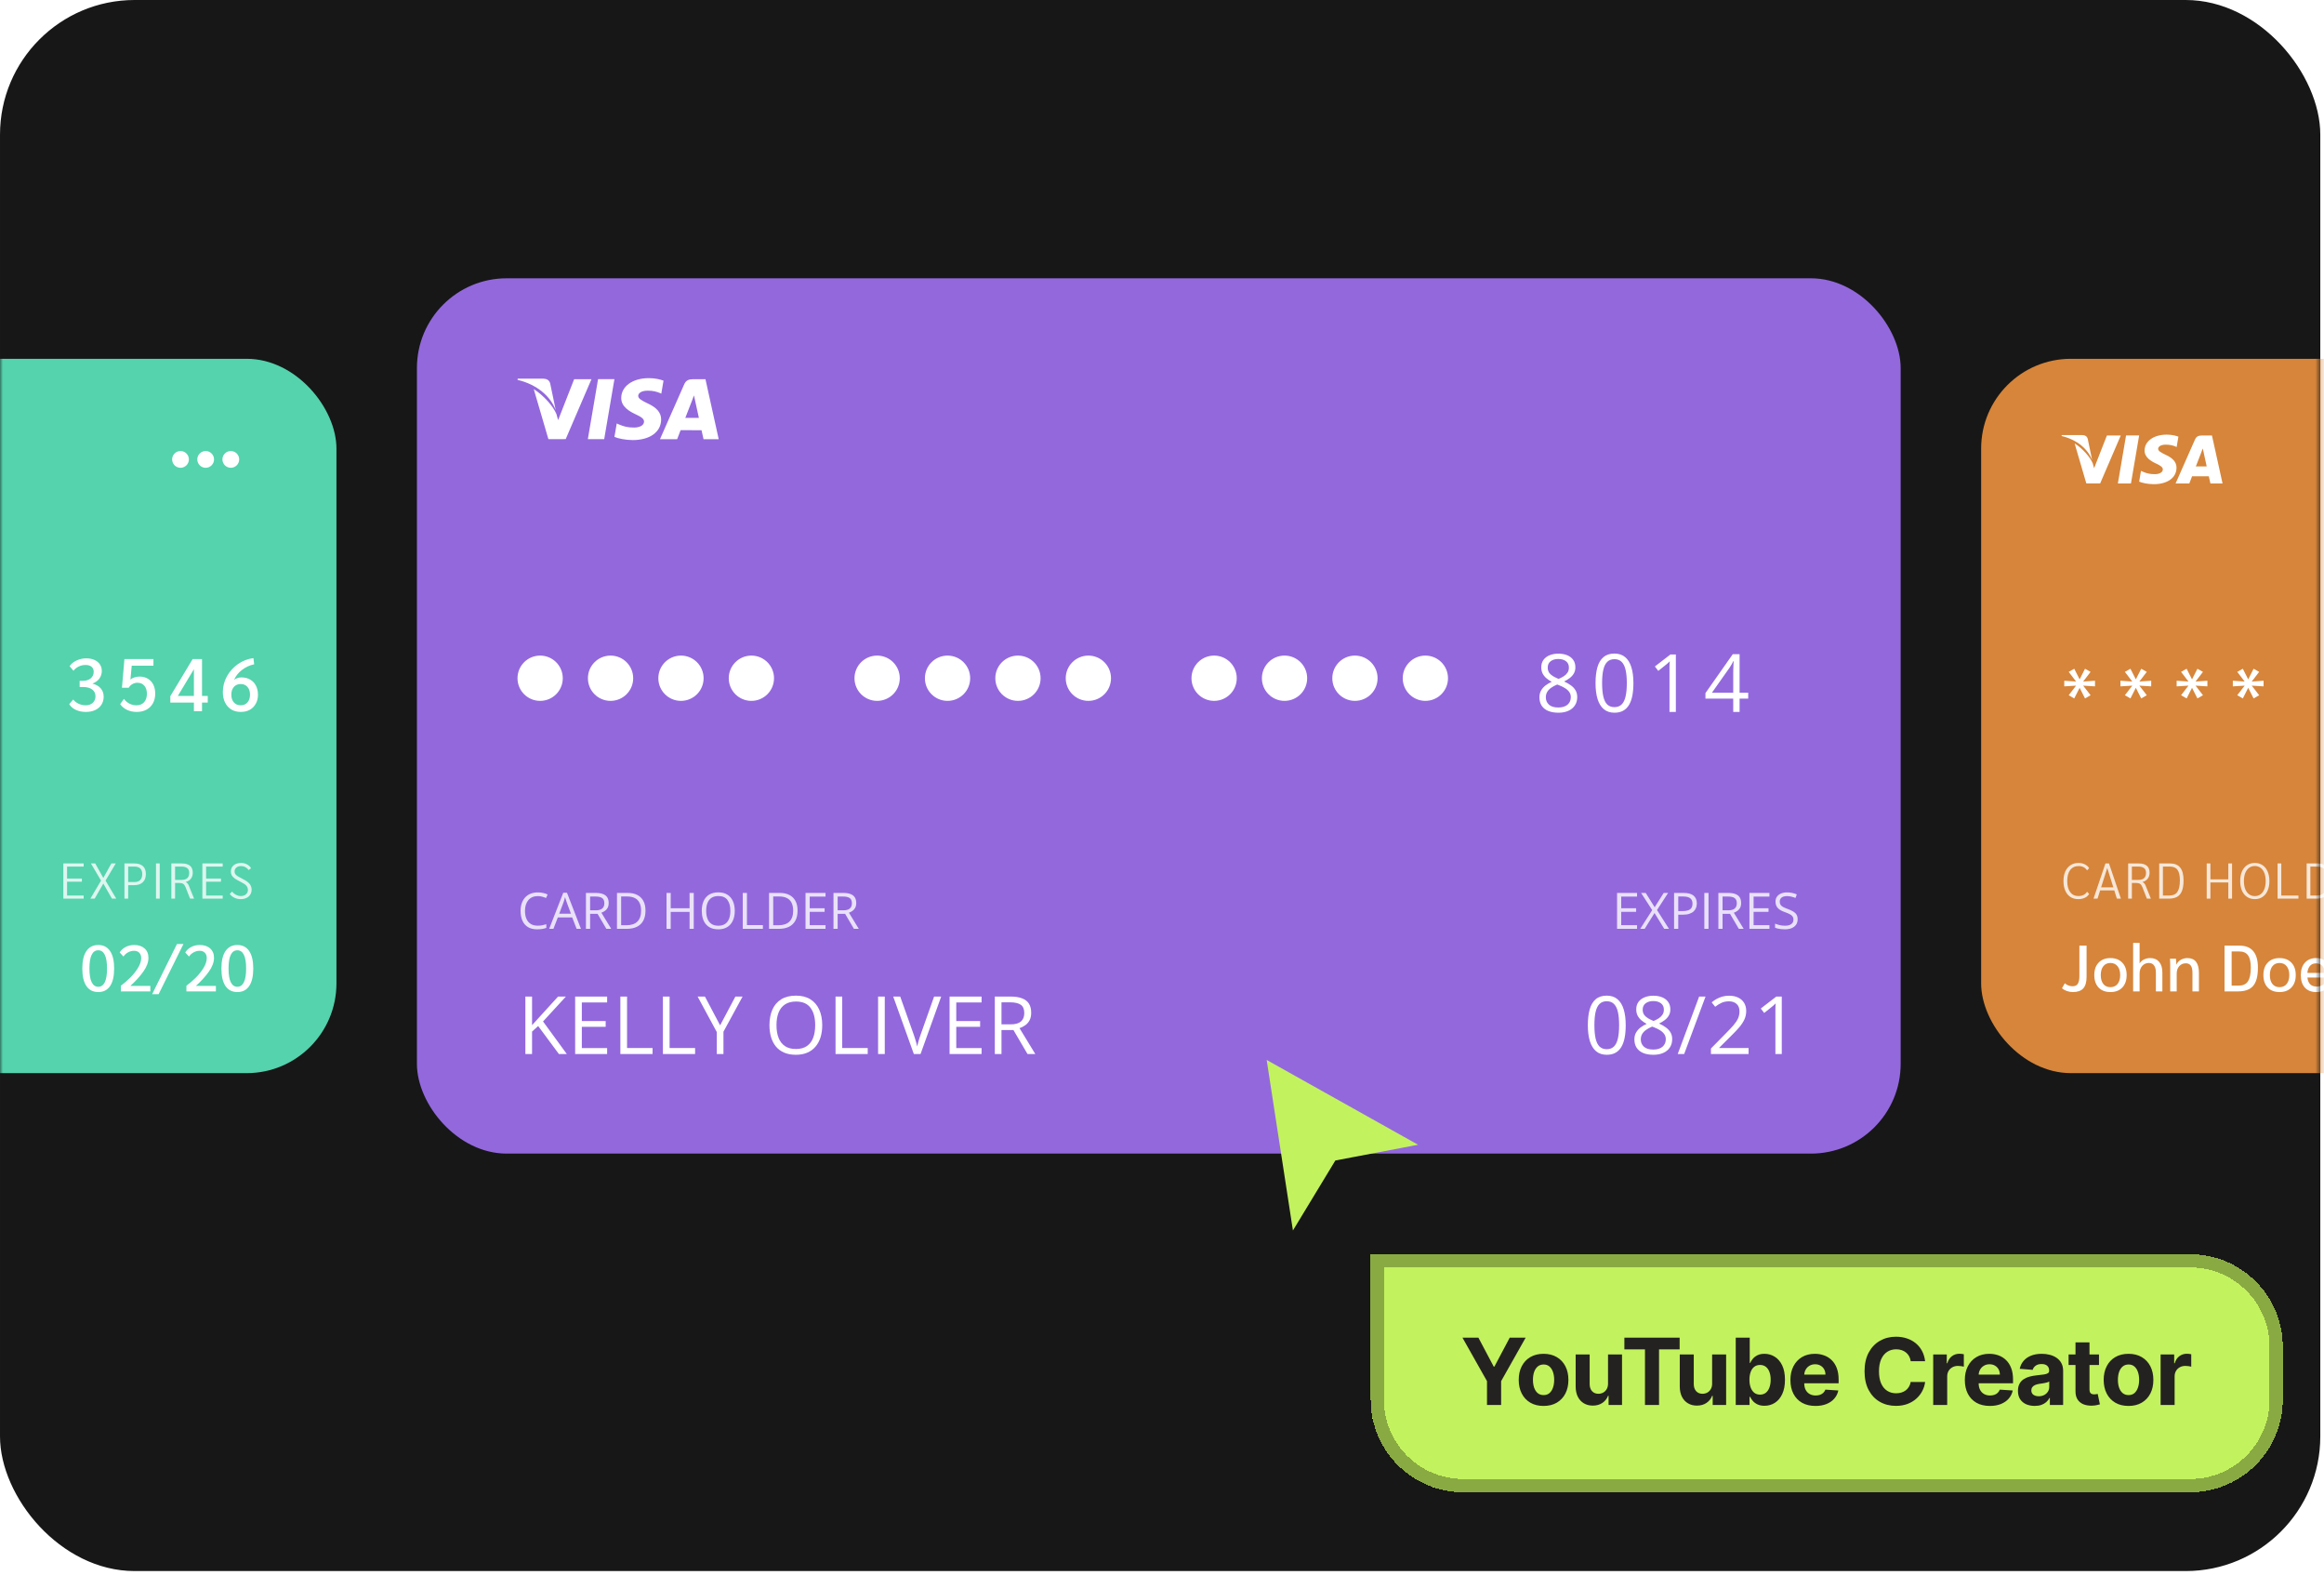 <svg width="403" height="273" viewBox="0 0 403 273" fill="none" xmlns="http://www.w3.org/2000/svg">
<rect x="0.001" width="402.357" height="272.389" rx="23.348" fill="#171717"/>
<mask id="mask0_186_11028" style="mask-type:alpha" maskUnits="userSpaceOnUse" x="0" y="0" width="403" height="273">
<rect width="402.357" height="272.389" rx="23.348" fill="#111111"/>
</mask>
<g mask="url(#mask0_186_11028)">
<g filter="url(#filter0_d_186_11028)">
<g clip-path="url(#clip0_186_11028)">
<rect x="343.545" y="62.208" width="209.323" height="123.85" rx="15.565" fill="#D6853A"/>
<path d="M358.728 120.537L360.012 118.877L357.961 119.002V118.025L360.012 118.165L358.728 116.49L359.691 115.946L360.626 117.788L361.561 115.946L362.524 116.49L361.24 118.165L363.291 118.025V119.002L361.24 118.877L362.524 120.537L361.561 121.095L360.626 119.253L359.691 121.095L358.728 120.537ZM368.472 120.537L369.756 118.877L367.704 119.002V118.025L369.756 118.165L368.472 116.49L369.435 115.946L370.37 117.788L371.305 115.946L372.268 116.49L370.984 118.165L373.035 118.025V119.002L370.984 118.877L372.268 120.537L371.305 121.095L370.37 119.253L369.435 121.095L368.472 120.537ZM378.216 120.537L379.5 118.877L377.448 119.002V118.025L379.5 118.165L378.216 116.49L379.179 115.946L380.114 117.788L381.049 115.946L382.012 116.49L380.728 118.165L382.779 118.025V119.002L380.728 118.877L382.012 120.537L381.049 121.095L380.114 119.253L379.179 121.095L378.216 120.537ZM387.96 120.537L389.244 118.877L387.192 119.002V118.025L389.244 118.165L387.96 116.49L388.923 115.946L389.858 117.788L390.793 115.946L391.755 116.49L390.472 118.165L392.523 118.025V119.002L390.472 118.877L391.755 120.537L390.793 121.095L389.858 119.253L388.923 121.095L387.96 120.537Z" fill="white"/>
<g clip-path="url(#clip1_186_11028)">
<path d="M368.675 75.499L367.257 83.823H369.525L370.945 75.499H368.675Z" fill="white"/>
<path d="M365.355 75.505L363.133 81.181L362.897 80.324C362.458 79.291 361.214 77.808 359.754 76.874L361.786 83.815L364.186 83.811L367.759 75.503L365.355 75.505Z" fill="white"/>
<path d="M362.033 76.103C361.901 75.597 361.519 75.445 361.044 75.427H357.527L357.498 75.593C360.235 76.257 362.046 77.857 362.798 79.781L362.033 76.103Z" fill="white"/>
<path d="M375.543 77.095C376.285 77.083 376.823 77.245 377.241 77.413L377.446 77.51L377.753 75.706C377.303 75.537 376.599 75.356 375.72 75.356C373.479 75.356 371.899 76.485 371.886 78.103C371.872 79.299 373.012 79.966 373.873 80.365C374.757 80.773 375.054 81.033 375.049 81.397C375.042 81.954 374.345 82.21 373.693 82.21C372.784 82.21 372.302 82.085 371.557 81.774L371.264 81.641L370.945 83.504C371.476 83.737 372.456 83.937 373.473 83.948C375.858 83.948 377.407 82.832 377.424 81.103C377.434 80.157 376.828 79.436 375.517 78.843C374.724 78.457 374.238 78.2 374.243 77.811C374.243 77.465 374.655 77.095 375.543 77.095Z" fill="white"/>
<path d="M383.573 75.507H381.821C381.276 75.507 380.871 75.655 380.632 76.198L377.264 83.826H379.646C379.646 83.826 380.035 82.8 380.123 82.576C380.384 82.576 382.698 82.579 383.028 82.579C383.096 82.87 383.304 83.826 383.304 83.826H385.409L383.573 75.507ZM380.776 80.872C380.962 80.394 381.679 78.546 381.679 78.546C381.667 78.568 381.864 78.064 381.982 77.751L382.135 78.469C382.135 78.469 382.569 80.456 382.66 80.872H380.776Z" fill="white"/>
</g>
<path opacity="0.8" d="M360.396 155.896C359.872 155.896 359.416 155.771 359.026 155.521C358.643 155.265 358.346 154.902 358.137 154.431C357.927 153.96 357.823 153.402 357.823 152.756C357.823 152.117 357.927 151.562 358.137 151.091C358.352 150.62 358.657 150.256 359.053 150C359.448 149.745 359.91 149.617 360.439 149.617C360.841 149.617 361.204 149.698 361.53 149.861C361.855 150.018 362.102 150.239 362.271 150.524L361.913 150.907C361.588 150.407 361.102 150.157 360.457 150.157C359.829 150.157 359.34 150.384 358.991 150.838C358.648 151.291 358.477 151.931 358.477 152.756C358.477 153.57 358.646 154.207 358.983 154.667C359.326 155.126 359.8 155.356 360.404 155.356C361.102 155.356 361.605 155.106 361.913 154.605L362.271 154.989C362.108 155.274 361.861 155.498 361.53 155.661C361.198 155.818 360.82 155.896 360.396 155.896ZM366.633 154.379H364.182L363.729 155.809H363.031L365.098 149.704H365.718L367.785 155.809H367.087L366.633 154.379ZM366.468 153.847L365.412 150.489L364.348 153.847H366.468ZM369.041 149.704H370.838C371.483 149.704 371.963 149.838 372.277 150.105C372.597 150.367 372.756 150.768 372.756 151.309C372.756 151.716 372.649 152.062 372.434 152.347C372.219 152.626 371.922 152.812 371.544 152.905V152.922C371.672 152.998 371.777 153.085 371.858 153.184C371.94 153.277 372.009 153.396 372.067 153.541L372.983 155.809H372.285L371.501 153.803C371.39 153.53 371.256 153.344 371.099 153.245C370.948 153.14 370.721 153.088 370.419 153.088H369.686V155.809H369.041V149.704ZM370.812 152.556C371.259 152.556 371.591 152.454 371.806 152.251C372.027 152.047 372.137 151.739 372.137 151.326C372.137 150.96 372.024 150.689 371.797 150.515C371.576 150.335 371.236 150.245 370.777 150.245H369.686V152.556H370.812ZM374.424 149.704H376.299C377.095 149.704 377.686 149.945 378.069 150.428C378.453 150.905 378.645 151.64 378.645 152.634C378.645 153.384 378.555 153.992 378.375 154.457C378.2 154.922 377.924 155.265 377.546 155.486C377.168 155.702 376.671 155.809 376.055 155.809H374.424V149.704ZM376.194 155.268C376.822 155.268 377.281 155.059 377.572 154.64C377.863 154.216 378.008 153.547 378.008 152.634C378.008 151.803 377.872 151.198 377.598 150.82C377.325 150.436 376.886 150.245 376.281 150.245H375.069V155.268H376.194ZM382.659 149.704H383.304V152.46H386.409V149.704H387.055V155.809H386.409V153.001H383.304V155.809H382.659V149.704ZM391.004 155.896C390.493 155.896 390.045 155.768 389.661 155.513C389.277 155.257 388.981 154.893 388.772 154.422C388.568 153.951 388.466 153.396 388.466 152.756C388.466 152.117 388.568 151.562 388.772 151.091C388.981 150.62 389.277 150.256 389.661 150C390.045 149.745 390.493 149.617 391.004 149.617C391.516 149.617 391.961 149.745 392.339 150C392.723 150.256 393.016 150.62 393.22 151.091C393.429 151.562 393.534 152.117 393.534 152.756C393.534 153.396 393.429 153.951 393.22 154.422C393.016 154.893 392.723 155.257 392.339 155.513C391.961 155.768 391.516 155.896 391.004 155.896ZM391.004 155.364C391.388 155.364 391.722 155.26 392.007 155.05C392.292 154.835 392.51 154.533 392.661 154.143C392.813 153.748 392.888 153.286 392.888 152.756C392.888 152.227 392.813 151.768 392.661 151.378C392.51 150.983 392.292 150.681 392.007 150.471C391.722 150.256 391.388 150.149 391.004 150.149C390.621 150.149 390.286 150.256 390.001 150.471C389.716 150.681 389.495 150.983 389.338 151.378C389.187 151.768 389.112 152.227 389.112 152.756C389.112 153.286 389.187 153.748 389.338 154.143C389.495 154.533 389.716 154.835 390.001 155.05C390.286 155.26 390.621 155.364 391.004 155.364ZM394.949 149.704H395.594V155.268H398.569V155.809H394.949V149.704ZM399.991 149.704H401.866C402.663 149.704 403.253 149.945 403.637 150.428C404.021 150.905 404.212 151.64 404.212 152.634C404.212 153.384 404.122 153.992 403.942 154.457C403.768 154.922 403.491 155.265 403.114 155.486C402.736 155.702 402.238 155.809 401.622 155.809H399.991V149.704ZM401.762 155.268C402.39 155.268 402.849 155.059 403.14 154.64C403.43 154.216 403.576 153.547 403.576 152.634C403.576 151.803 403.439 151.198 403.166 150.82C402.893 150.436 402.454 150.245 401.849 150.245H400.637V155.268H401.762ZM405.732 149.704H409.255V150.245H406.377V152.32H408.95V152.87H406.377V155.268H409.255V155.809H405.732V149.704ZM410.842 149.704H412.638C413.284 149.704 413.763 149.838 414.077 150.105C414.397 150.367 414.557 150.768 414.557 151.309C414.557 151.716 414.45 152.062 414.234 152.347C414.019 152.626 413.723 152.812 413.345 152.905V152.922C413.473 152.998 413.577 153.085 413.659 153.184C413.74 153.277 413.81 153.396 413.868 153.541L414.784 155.809H414.086L413.301 153.803C413.191 153.53 413.057 153.344 412.9 153.245C412.749 153.14 412.522 153.088 412.22 153.088H411.487V155.809H410.842V149.704ZM412.612 152.556C413.06 152.556 413.391 152.454 413.606 152.251C413.827 152.047 413.938 151.739 413.938 151.326C413.938 150.96 413.824 150.689 413.598 150.515C413.377 150.335 413.037 150.245 412.577 150.245H411.487V152.556H412.612Z" fill="white"/>
<path d="M359.45 172.005C359.095 172.005 358.747 171.945 358.407 171.824C358.067 171.703 357.787 171.541 357.568 171.337L358.056 170.475C358.229 170.634 358.437 170.762 358.679 170.86C358.921 170.951 359.159 170.996 359.394 170.996C359.817 170.996 360.119 170.857 360.301 170.577C360.49 170.29 360.584 169.821 360.584 169.171V163.955H361.831V169.352C361.831 170.267 361.639 170.94 361.253 171.371C360.868 171.794 360.267 172.005 359.45 172.005ZM365.967 172.005C365.097 172.005 364.413 171.745 363.914 171.223C363.416 170.694 363.166 169.972 363.166 169.058C363.166 168.143 363.416 167.425 363.914 166.903C364.413 166.374 365.097 166.11 365.967 166.11C366.836 166.11 367.52 166.374 368.019 166.903C368.525 167.425 368.779 168.143 368.779 169.058C368.779 169.972 368.525 170.694 368.019 171.223C367.52 171.745 366.836 172.005 365.967 172.005ZM365.967 171.155C366.488 171.155 366.9 170.97 367.203 170.6C367.505 170.222 367.656 169.708 367.656 169.058C367.656 168.407 367.505 167.897 367.203 167.527C366.9 167.149 366.488 166.96 365.967 166.96C365.438 166.96 365.026 167.149 364.731 167.527C364.436 167.897 364.289 168.407 364.289 169.058C364.289 169.708 364.436 170.222 364.731 170.6C365.026 170.97 365.438 171.155 365.967 171.155ZM369.903 163.479H371.025V167.039C371.192 166.752 371.441 166.525 371.774 166.359C372.106 166.193 372.473 166.11 372.873 166.11C373.531 166.11 374.045 166.329 374.415 166.767C374.786 167.206 374.971 167.814 374.971 168.593V171.892H373.848V168.627C373.848 168.09 373.743 167.678 373.531 167.391C373.327 167.104 373.028 166.96 372.635 166.96C372.167 166.96 371.781 167.13 371.479 167.47C371.176 167.81 371.025 168.252 371.025 168.797V171.892H369.903V163.479ZM376.334 167.674C376.334 166.971 376.319 166.487 376.289 166.223H377.332C377.37 166.503 377.389 166.835 377.389 167.221H377.423C377.574 166.881 377.82 166.612 378.16 166.416C378.507 166.212 378.893 166.11 379.316 166.11C380.647 166.11 381.312 166.971 381.312 168.695V171.892H380.189V168.683C380.189 168.116 380.095 167.697 379.906 167.425C379.717 167.153 379.426 167.017 379.033 167.017C378.572 167.017 378.194 167.183 377.899 167.515C377.604 167.848 377.457 168.271 377.457 168.785V171.892H376.334V167.674ZM385.749 163.955H388.368C389.419 163.955 390.209 164.276 390.738 164.919C391.274 165.554 391.543 166.503 391.543 167.765C391.543 168.748 391.422 169.541 391.18 170.146C390.946 170.743 390.571 171.185 390.057 171.473C389.551 171.752 388.882 171.892 388.051 171.892H385.749V163.955ZM388.232 170.883C388.958 170.883 389.483 170.637 389.808 170.146C390.141 169.655 390.307 168.861 390.307 167.765C390.307 166.797 390.148 166.091 389.831 165.645C389.513 165.191 389.011 164.964 388.323 164.964H386.985V170.883H388.232ZM395.291 172.005C394.422 172.005 393.738 171.745 393.239 171.223C392.74 170.694 392.491 169.972 392.491 169.058C392.491 168.143 392.74 167.425 393.239 166.903C393.738 166.374 394.422 166.11 395.291 166.11C396.16 166.11 396.845 166.374 397.343 166.903C397.85 167.425 398.103 168.143 398.103 169.058C398.103 169.972 397.85 170.694 397.343 171.223C396.845 171.745 396.16 172.005 395.291 172.005ZM395.291 171.155C395.813 171.155 396.225 170.97 396.527 170.6C396.829 170.222 396.981 169.708 396.981 169.058C396.981 168.407 396.829 167.897 396.527 167.527C396.225 167.149 395.813 166.96 395.291 166.96C394.762 166.96 394.35 167.149 394.055 167.527C393.761 167.897 393.613 168.407 393.613 169.058C393.613 169.708 393.761 170.222 394.055 170.6C394.35 170.97 394.762 171.155 395.291 171.155ZM404.159 169.488H400.123C400.183 170.002 400.346 170.392 400.611 170.656C400.883 170.921 401.253 171.053 401.722 171.053C402.387 171.053 402.924 170.792 403.332 170.271L403.955 170.872C403.736 171.227 403.422 171.507 403.014 171.711C402.606 171.907 402.156 172.005 401.665 172.005C400.818 172.005 400.157 171.748 399.681 171.234C399.212 170.713 398.978 169.991 398.978 169.069C398.978 168.147 399.216 167.425 399.692 166.903C400.168 166.374 400.822 166.11 401.654 166.11C402.44 166.11 403.052 166.37 403.49 166.892C403.936 167.406 404.159 168.128 404.159 169.058V169.488ZM403.094 168.604C403.094 168.113 402.961 167.727 402.697 167.447C402.432 167.168 402.069 167.028 401.608 167.028C401.177 167.028 400.834 167.172 400.577 167.459C400.32 167.746 400.165 168.154 400.112 168.683H403.094V168.604Z" fill="white"/>
</g>
<g clip-path="url(#clip2_186_11028)">
<rect x="-150.981" y="62.208" width="209.323" height="123.85" rx="15.565" fill="#54D3AD"/>
<g clip-path="url(#clip3_186_11028)">
<path d="M31.303 78.198C30.504 78.198 29.85 78.852 29.85 79.652C29.85 80.451 30.504 81.106 31.303 81.106C32.103 81.106 32.757 80.451 32.757 79.652C32.757 78.852 32.103 78.198 31.303 78.198ZM40.025 78.198C39.226 78.198 38.571 78.852 38.571 79.652C38.571 80.451 39.226 81.106 40.025 81.106C40.825 81.106 41.479 80.451 41.479 79.652C41.479 78.852 40.825 78.198 40.025 78.198ZM35.664 78.198C34.865 78.198 34.211 78.852 34.211 79.652C34.211 80.451 34.865 81.106 35.664 81.106C36.464 81.106 37.118 80.451 37.118 79.652C37.118 78.852 36.464 78.198 35.664 78.198Z" fill="white"/>
</g>
<path d="M14.894 123.435C14.24 123.435 13.655 123.314 13.139 123.073C12.631 122.833 12.253 122.501 12.003 122.08L12.7 121.28C12.932 121.581 13.242 121.826 13.629 122.015C14.025 122.196 14.429 122.286 14.842 122.286C15.358 122.286 15.771 122.144 16.081 121.86C16.399 121.568 16.558 121.189 16.558 120.725C16.558 120.217 16.365 119.822 15.978 119.538C15.591 119.254 15.057 119.112 14.378 119.112H13.81V118.041H14.365C14.932 118.041 15.388 117.899 15.732 117.615C16.077 117.323 16.249 116.944 16.249 116.48C16.249 116.101 16.124 115.809 15.874 115.602C15.625 115.396 15.277 115.293 14.829 115.293C14.408 115.293 14.012 115.383 13.642 115.564C13.281 115.736 12.98 115.981 12.739 116.299L12.068 115.499C12.352 115.086 12.752 114.759 13.268 114.518C13.793 114.269 14.361 114.144 14.971 114.144C15.505 114.144 15.973 114.235 16.378 114.415C16.782 114.596 17.096 114.854 17.32 115.189C17.543 115.516 17.655 115.895 17.655 116.325C17.655 116.824 17.513 117.267 17.229 117.654C16.945 118.041 16.546 118.329 16.029 118.518C16.666 118.691 17.148 118.97 17.474 119.357C17.81 119.744 17.978 120.226 17.978 120.802C17.978 121.319 17.849 121.779 17.591 122.183C17.341 122.579 16.98 122.888 16.507 123.112C16.042 123.327 15.505 123.435 14.894 123.435ZM23.705 123.435C23.095 123.435 22.531 123.314 22.015 123.073C21.507 122.824 21.116 122.493 20.841 122.08L21.486 121.177C21.753 121.529 22.075 121.805 22.454 122.002C22.832 122.192 23.232 122.286 23.654 122.286C24.213 122.286 24.656 122.11 24.983 121.757C25.31 121.396 25.473 120.906 25.473 120.286C25.473 119.701 25.327 119.237 25.034 118.893C24.742 118.549 24.342 118.377 23.834 118.377C23.525 118.377 23.232 118.454 22.957 118.609C22.682 118.764 22.471 118.974 22.325 119.241H21.15L21.576 114.273H26.608V115.422H22.841L22.621 117.822C22.785 117.667 23.013 117.542 23.305 117.447C23.598 117.353 23.895 117.306 24.196 117.306C24.738 117.306 25.215 117.426 25.628 117.667C26.041 117.908 26.359 118.252 26.583 118.699C26.806 119.146 26.918 119.667 26.918 120.26C26.918 120.897 26.785 121.456 26.518 121.938C26.26 122.411 25.886 122.781 25.396 123.048C24.914 123.306 24.35 123.435 23.705 123.435ZM33.626 121.809H29.536V120.699L33.407 114.273H35.033V120.66H36.026V121.809H35.033V123.306H33.626V121.809ZM33.626 120.66V116.028L30.839 120.66H33.626ZM41.754 123.435C41.126 123.435 40.575 123.293 40.102 123.009C39.638 122.716 39.276 122.312 39.018 121.796C38.769 121.271 38.644 120.669 38.644 119.989C38.644 119.035 38.877 118.131 39.341 117.28C39.814 116.419 40.455 115.706 41.264 115.138C42.081 114.57 42.975 114.226 43.947 114.105L44.077 115.176C43.302 115.34 42.597 115.667 41.96 116.157C41.324 116.639 40.864 117.224 40.58 117.912C40.7 117.783 40.872 117.675 41.096 117.589C41.328 117.495 41.578 117.447 41.844 117.447C42.446 117.447 42.963 117.577 43.393 117.835C43.831 118.084 44.163 118.437 44.386 118.893C44.618 119.349 44.735 119.869 44.735 120.454C44.735 121.03 44.61 121.546 44.361 122.002C44.12 122.45 43.776 122.802 43.328 123.06C42.881 123.31 42.356 123.435 41.754 123.435ZM41.741 122.286C42.231 122.286 42.623 122.119 42.915 121.783C43.208 121.448 43.354 121 43.354 120.441C43.354 119.882 43.208 119.435 42.915 119.099C42.623 118.764 42.231 118.596 41.741 118.596C41.251 118.596 40.855 118.764 40.554 119.099C40.261 119.435 40.115 119.882 40.115 120.441C40.115 121 40.261 121.448 40.554 121.783C40.855 122.119 41.251 122.286 41.741 122.286Z" fill="white"/>
<path opacity="0.8" d="M10.985 149.704H14.509V150.245H11.631V152.32H14.204V152.87H11.631V155.268H14.509V155.809H10.985V149.704ZM17.526 152.678L15.764 149.704H16.514L17.918 152.216L19.314 149.704H20.072L18.302 152.678L20.16 155.809H19.418L17.918 153.193L16.418 155.809H15.668L17.526 152.678ZM21.58 149.704H23.298C23.95 149.704 24.444 149.858 24.781 150.166C25.124 150.474 25.296 150.925 25.296 151.518C25.296 152.146 25.118 152.629 24.764 152.966C24.415 153.303 23.912 153.472 23.255 153.472H22.226V155.809H21.58V149.704ZM23.359 152.922C23.778 152.922 24.101 152.803 24.328 152.565C24.554 152.326 24.668 151.986 24.668 151.544C24.668 151.114 24.551 150.791 24.319 150.576C24.086 150.355 23.743 150.245 23.29 150.245H22.226V152.922H23.359ZM27.052 149.704H27.697V155.809H27.052V149.704ZM29.713 149.704H31.51C32.156 149.704 32.635 149.838 32.949 150.105C33.269 150.367 33.429 150.768 33.429 151.309C33.429 151.716 33.321 152.062 33.106 152.347C32.891 152.626 32.595 152.812 32.217 152.905V152.922C32.345 152.998 32.449 153.085 32.531 153.184C32.612 153.277 32.682 153.396 32.74 153.541L33.656 155.809H32.958L32.173 153.803C32.063 153.53 31.929 153.344 31.772 153.245C31.621 153.14 31.394 153.088 31.092 153.088H30.359V155.809H29.713V149.704ZM31.484 152.556C31.932 152.556 32.263 152.454 32.478 152.251C32.699 152.047 32.81 151.739 32.81 151.326C32.81 150.96 32.696 150.689 32.47 150.515C32.249 150.335 31.909 150.245 31.449 150.245H30.359V152.556H31.484ZM35.096 149.704H38.62V150.245H35.742V152.32H38.315V152.87H35.742V155.268H38.62V155.809H35.096V149.704ZM41.715 155.896C41.337 155.896 40.98 155.815 40.642 155.652C40.311 155.489 40.044 155.268 39.84 154.989L40.241 154.588C40.421 154.815 40.648 155.001 40.921 155.146C41.2 155.286 41.474 155.356 41.741 155.356C42.113 155.356 42.413 155.26 42.64 155.068C42.872 154.876 42.989 154.623 42.989 154.309C42.989 154.012 42.895 153.759 42.709 153.55C42.523 153.341 42.186 153.117 41.698 152.879C41.273 152.669 40.939 152.477 40.695 152.303C40.456 152.123 40.285 151.94 40.18 151.753C40.081 151.567 40.032 151.355 40.032 151.117C40.032 150.657 40.192 150.294 40.511 150.027C40.837 149.753 41.27 149.617 41.811 149.617C42.183 149.617 42.526 149.701 42.84 149.87C43.154 150.038 43.387 150.262 43.538 150.541L43.102 150.846C42.968 150.637 42.785 150.471 42.552 150.349C42.32 150.221 42.073 150.157 41.811 150.157C41.468 150.157 41.192 150.245 40.983 150.419C40.779 150.588 40.677 150.814 40.677 151.099C40.677 151.268 40.715 151.413 40.791 151.535C40.866 151.652 41.003 151.777 41.2 151.91C41.404 152.038 41.712 152.207 42.125 152.416C42.666 152.684 43.053 152.96 43.285 153.245C43.518 153.53 43.634 153.867 43.634 154.257C43.634 154.582 43.553 154.87 43.39 155.12C43.233 155.37 43.009 155.562 42.718 155.696C42.427 155.829 42.093 155.896 41.715 155.896Z" fill="white"/>
<path d="M17.041 172.005C16.149 172.005 15.465 171.662 14.989 170.974C14.512 170.278 14.274 169.262 14.274 167.924C14.274 166.586 14.512 165.573 14.989 164.885C15.465 164.19 16.149 163.842 17.041 163.842C17.933 163.842 18.613 164.19 19.082 164.885C19.558 165.573 19.796 166.586 19.796 167.924C19.796 169.262 19.558 170.278 19.082 170.974C18.613 171.662 17.933 172.005 17.041 172.005ZM17.041 171.087C17.54 171.087 17.918 170.823 18.175 170.293C18.432 169.764 18.56 168.974 18.56 167.924C18.56 166.865 18.432 166.076 18.175 165.554C17.918 165.025 17.54 164.76 17.041 164.76C16.02 164.76 15.51 165.815 15.51 167.924C15.51 168.974 15.639 169.764 15.896 170.293C16.16 170.823 16.542 171.087 17.041 171.087ZM20.957 170.906C21.486 170.52 22.019 170.063 22.556 169.534C23.092 169.005 23.546 168.438 23.916 167.833C24.294 167.228 24.483 166.654 24.483 166.11C24.483 165.724 24.373 165.418 24.154 165.191C23.935 164.964 23.633 164.851 23.247 164.851C22.884 164.851 22.537 164.942 22.204 165.123C21.872 165.305 21.607 165.546 21.41 165.849L20.753 165.134C21.002 164.734 21.346 164.42 21.785 164.193C22.231 163.959 22.722 163.842 23.259 163.842C24.03 163.842 24.634 164.042 25.073 164.443C25.519 164.836 25.742 165.38 25.742 166.076C25.742 166.831 25.443 167.629 24.846 168.468C24.256 169.299 23.508 170.123 22.601 170.94H26.07V171.892H20.957V170.906ZM30.689 163.672H31.812L27.503 172.38H26.381L30.689 163.672ZM32.326 170.906C32.855 170.52 33.388 170.063 33.924 169.534C34.461 169.005 34.915 168.438 35.285 167.833C35.663 167.228 35.852 166.654 35.852 166.11C35.852 165.724 35.742 165.418 35.523 165.191C35.304 164.964 35.002 164.851 34.616 164.851C34.253 164.851 33.906 164.942 33.573 165.123C33.24 165.305 32.976 165.546 32.779 165.849L32.122 165.134C32.371 164.734 32.715 164.42 33.153 164.193C33.599 163.959 34.091 163.842 34.627 163.842C35.398 163.842 36.003 164.042 36.442 164.443C36.888 164.836 37.111 165.38 37.111 166.076C37.111 166.831 36.812 167.629 36.215 168.468C35.625 169.299 34.877 170.123 33.97 170.94H37.439V171.892H32.326V170.906ZM41.163 172.005C40.271 172.005 39.587 171.662 39.11 170.974C38.634 170.278 38.396 169.262 38.396 167.924C38.396 166.586 38.634 165.573 39.11 164.885C39.587 164.19 40.271 163.842 41.163 163.842C42.055 163.842 42.735 164.19 43.203 164.885C43.68 165.573 43.918 166.586 43.918 167.924C43.918 169.262 43.68 170.278 43.203 170.974C42.735 171.662 42.055 172.005 41.163 172.005ZM41.163 171.087C41.661 171.087 42.039 170.823 42.296 170.293C42.553 169.764 42.682 168.974 42.682 167.924C42.682 166.865 42.553 166.076 42.296 165.554C42.039 165.025 41.661 164.76 41.163 164.76C40.142 164.76 39.632 165.815 39.632 167.924C39.632 168.974 39.76 169.764 40.017 170.293C40.282 170.823 40.664 171.087 41.163 171.087Z" fill="white"/>
</g>
<rect x="72.297" y="48.252" width="257.293" height="151.759" rx="15.565" fill="#9368DD"/>
<path d="M270.227 113.329C270.804 113.329 271.315 113.419 271.76 113.601C272.205 113.783 272.552 114.051 272.802 114.405C273.057 114.755 273.184 115.186 273.184 115.7C273.184 116.104 273.095 116.458 272.918 116.763C272.746 117.063 272.512 117.326 272.216 117.553C271.921 117.776 271.594 117.976 271.235 118.153C271.662 118.348 272.046 118.568 272.387 118.814C272.732 119.059 273.004 119.348 273.204 119.679C273.404 120.011 273.504 120.404 273.504 120.858C273.504 121.417 273.368 121.9 273.095 122.309C272.827 122.714 272.45 123.025 271.964 123.243C271.478 123.461 270.908 123.57 270.254 123.57C269.55 123.57 268.95 123.465 268.455 123.256C267.964 123.043 267.59 122.739 267.331 122.343C267.076 121.944 266.949 121.464 266.949 120.906C266.949 120.447 267.047 120.049 267.242 119.713C267.437 119.373 267.696 119.08 268.019 118.834C268.341 118.589 268.694 118.382 269.075 118.214C268.743 118.032 268.439 117.826 268.162 117.594C267.889 117.362 267.671 117.092 267.508 116.783C267.349 116.47 267.269 116.106 267.269 115.693C267.269 115.189 267.397 114.762 267.651 114.412C267.91 114.058 268.262 113.79 268.707 113.608C269.157 113.422 269.663 113.329 270.227 113.329ZM268.06 120.912C268.06 121.421 268.239 121.841 268.598 122.173C268.957 122.5 269.5 122.664 270.227 122.664C270.917 122.664 271.451 122.5 271.828 122.173C272.205 121.841 272.393 121.408 272.393 120.872C272.393 120.54 272.307 120.249 272.135 119.999C271.962 119.745 271.717 119.518 271.399 119.318C271.081 119.118 270.706 118.936 270.274 118.773L270.029 118.684C269.611 118.857 269.255 119.05 268.959 119.263C268.669 119.472 268.446 119.711 268.291 119.979C268.137 120.247 268.06 120.558 268.06 120.912ZM270.213 114.255C269.677 114.255 269.239 114.385 268.898 114.644C268.557 114.898 268.387 115.266 268.387 115.748C268.387 116.093 268.469 116.386 268.632 116.626C268.8 116.863 269.027 117.067 269.314 117.24C269.6 117.408 269.92 117.565 270.274 117.71C270.62 117.565 270.926 117.406 271.194 117.233C271.462 117.056 271.673 116.847 271.828 116.606C271.982 116.365 272.06 116.077 272.06 115.741C272.06 115.259 271.889 114.891 271.549 114.637C271.212 114.382 270.767 114.255 270.213 114.255ZM283.248 118.439C283.248 119.248 283.187 119.97 283.064 120.606C282.941 121.242 282.748 121.78 282.485 122.221C282.221 122.661 281.881 122.998 281.463 123.229C281.045 123.456 280.543 123.57 279.957 123.57C279.216 123.57 278.603 123.368 278.117 122.963C277.636 122.559 277.274 121.975 277.034 121.212C276.798 120.445 276.679 119.52 276.679 118.439C276.679 117.376 276.786 116.463 277 115.7C277.218 114.932 277.567 114.344 278.049 113.935C278.531 113.522 279.166 113.315 279.957 113.315C280.706 113.315 281.324 113.519 281.81 113.928C282.296 114.332 282.657 114.918 282.894 115.686C283.13 116.449 283.248 117.367 283.248 118.439ZM277.817 118.439C277.817 119.366 277.888 120.138 278.029 120.756C278.169 121.374 278.397 121.837 278.71 122.146C279.028 122.45 279.444 122.602 279.957 122.602C280.47 122.602 280.884 122.45 281.197 122.146C281.515 121.841 281.744 121.38 281.885 120.763C282.031 120.145 282.103 119.37 282.103 118.439C282.103 117.526 282.033 116.763 281.892 116.15C281.751 115.532 281.524 115.068 281.211 114.759C280.897 114.446 280.479 114.289 279.957 114.289C279.435 114.289 279.017 114.446 278.703 114.759C278.39 115.068 278.163 115.532 278.022 116.15C277.885 116.763 277.817 117.526 277.817 118.439ZM290.607 123.434H289.503V116.374C289.503 116.106 289.503 115.877 289.503 115.686C289.508 115.491 289.512 115.314 289.517 115.155C289.526 114.991 289.537 114.825 289.551 114.657C289.41 114.803 289.278 114.928 289.156 115.032C289.033 115.132 288.881 115.257 288.699 115.407L287.561 116.32L286.968 115.55L289.667 113.472H290.607V123.434ZM303.151 121.124H301.659V123.434H300.555V121.124H295.738V120.17L300.48 113.417H301.659V120.102H303.151V121.124ZM300.555 120.102V116.845C300.555 116.595 300.558 116.37 300.562 116.17C300.567 115.966 300.574 115.777 300.583 115.604C300.592 115.427 300.599 115.259 300.603 115.1C300.612 114.941 300.619 114.784 300.623 114.63H300.569C300.483 114.812 300.383 115.005 300.269 115.209C300.16 115.409 300.049 115.589 299.935 115.748L296.862 120.102H300.555Z" fill="white"/>
<g clip-path="url(#clip4_186_11028)">
<path d="M103.71 65.736L101.937 76.141H104.773L106.547 65.736H103.71Z" fill="white"/>
<path d="M99.559 65.751L96.782 72.847L96.486 71.775C95.938 70.484 94.383 68.63 92.557 67.462L95.097 76.139L98.097 76.134L102.563 65.749L99.559 65.751Z" fill="white"/>
<path d="M95.409 66.494C95.245 65.86 94.767 65.671 94.174 65.649H89.778L89.741 65.856C93.162 66.686 95.426 68.686 96.366 71.091L95.409 66.494Z" fill="white"/>
<path d="M112.297 67.735C113.224 67.72 113.897 67.923 114.419 68.133L114.675 68.254L115.059 65.998C114.497 65.788 113.617 65.561 112.518 65.561C109.716 65.561 107.741 66.973 107.726 68.995C107.708 70.49 109.133 71.324 110.209 71.822C111.314 72.333 111.685 72.657 111.68 73.113C111.671 73.81 110.799 74.129 109.984 74.129C108.848 74.129 108.245 73.972 107.314 73.584L106.948 73.418L106.549 75.747C107.213 76.038 108.438 76.288 109.709 76.301C112.69 76.301 114.627 74.906 114.647 72.746C114.66 71.563 113.903 70.661 112.265 69.921C111.273 69.438 110.666 69.117 110.672 68.63C110.672 68.197 111.187 67.735 112.297 67.735Z" fill="white"/>
<path d="M122.334 65.749H120.143C119.463 65.749 118.957 65.934 118.658 66.612L114.447 76.147H117.425C117.425 76.147 117.911 74.865 118.021 74.585C118.347 74.585 121.24 74.589 121.652 74.589C121.737 74.952 121.998 76.147 121.998 76.147H124.629L122.334 65.749ZM118.837 72.455C119.07 71.858 119.967 69.547 119.967 69.547C119.951 69.575 120.198 68.945 120.344 68.554L120.536 69.451C120.536 69.451 121.079 71.935 121.193 72.455H118.837Z" fill="white"/>
</g>
<path opacity="0.8" d="M93.254 155.364C92.911 155.364 92.601 155.424 92.326 155.543C92.053 155.659 91.821 155.83 91.628 156.054C91.437 156.276 91.291 156.544 91.189 156.859C91.087 157.174 91.036 157.529 91.036 157.924C91.036 158.446 91.117 158.9 91.278 159.286C91.443 159.67 91.687 159.966 92.011 160.177C92.337 160.387 92.745 160.492 93.233 160.492C93.511 160.492 93.773 160.469 94.017 160.424C94.264 160.375 94.504 160.316 94.736 160.245V160.875C94.509 160.96 94.271 161.023 94.021 161.062C93.771 161.105 93.475 161.126 93.131 161.126C92.498 161.126 91.968 160.996 91.542 160.734C91.119 160.47 90.801 160.098 90.588 159.619C90.378 159.139 90.273 158.572 90.273 157.919C90.273 157.448 90.339 157.018 90.469 156.629C90.603 156.237 90.796 155.899 91.048 155.615C91.304 155.332 91.616 155.113 91.985 154.96C92.357 154.803 92.783 154.725 93.263 154.725C93.578 154.725 93.882 154.757 94.174 154.819C94.467 154.882 94.731 154.971 94.966 155.087L94.677 155.701C94.478 155.61 94.26 155.532 94.021 155.466C93.785 155.398 93.53 155.364 93.254 155.364ZM99.992 161.041L99.225 159.065H96.73L95.967 161.041H95.235L97.671 154.789H98.322L100.741 161.041H99.992ZM99.008 158.422L98.28 156.459C98.263 156.408 98.234 156.324 98.195 156.207C98.158 156.091 98.119 155.97 98.079 155.845C98.04 155.72 98.007 155.62 97.982 155.543C97.953 155.659 97.922 155.776 97.888 155.892C97.857 156.006 97.825 156.112 97.794 156.212C97.763 156.308 97.736 156.391 97.713 156.459L96.972 158.422H99.008ZM103.288 154.815C103.799 154.815 104.221 154.879 104.553 155.006C104.888 155.131 105.138 155.323 105.302 155.581C105.467 155.84 105.549 156.169 105.549 156.569C105.549 156.899 105.49 157.174 105.37 157.396C105.251 157.614 105.095 157.792 104.902 157.928C104.709 158.064 104.503 158.169 104.284 158.243L105.992 161.041H105.149L103.624 158.443H102.33V161.041H101.606V154.815H103.288ZM103.245 155.441H102.33V157.83H103.318C103.826 157.83 104.199 157.726 104.438 157.519C104.679 157.312 104.8 157.007 104.8 156.603C104.8 156.18 104.672 155.881 104.416 155.705C104.164 155.529 103.773 155.441 103.245 155.441ZM111.933 157.868C111.933 158.57 111.805 159.156 111.55 159.627C111.294 160.096 110.924 160.449 110.438 160.688C109.956 160.923 109.369 161.041 108.679 161.041H106.989V154.815H108.867C109.5 154.815 110.045 154.931 110.502 155.164C110.959 155.394 111.311 155.736 111.558 156.19C111.808 156.642 111.933 157.201 111.933 157.868ZM111.171 157.894C111.171 157.335 111.077 156.873 110.89 156.51C110.705 156.146 110.433 155.877 110.072 155.701C109.714 155.522 109.276 155.432 108.756 155.432H107.713V160.419H108.594C109.452 160.419 110.095 160.208 110.523 159.785C110.955 159.362 111.171 158.731 111.171 157.894ZM120.301 161.041H119.577V158.107H116.307V161.041H115.583V154.815H116.307V157.468H119.577V154.815H120.301V161.041ZM127.413 157.919C127.413 158.399 127.352 158.836 127.23 159.231C127.108 159.623 126.926 159.961 126.685 160.245C126.447 160.526 126.15 160.743 125.795 160.896C125.44 161.05 125.029 161.126 124.56 161.126C124.077 161.126 123.656 161.05 123.295 160.896C122.938 160.743 122.639 160.524 122.401 160.24C122.165 159.956 121.988 159.617 121.869 159.223C121.752 158.828 121.694 158.391 121.694 157.911C121.694 157.275 121.799 156.717 122.009 156.237C122.219 155.757 122.537 155.384 122.963 155.117C123.392 154.85 123.928 154.717 124.573 154.717C125.189 154.717 125.707 154.849 126.127 155.113C126.55 155.377 126.87 155.749 127.085 156.229C127.304 156.706 127.413 157.269 127.413 157.919ZM122.456 157.919C122.456 158.447 122.532 158.905 122.682 159.291C122.832 159.677 123.062 159.975 123.372 160.185C123.684 160.395 124.08 160.5 124.56 160.5C125.043 160.5 125.437 160.395 125.744 160.185C126.053 159.975 126.282 159.677 126.43 159.291C126.577 158.905 126.651 158.447 126.651 157.919C126.651 157.116 126.482 156.488 126.144 156.037C125.809 155.583 125.285 155.356 124.573 155.356C124.09 155.356 123.693 155.459 123.38 155.667C123.068 155.874 122.835 156.169 122.682 156.552C122.532 156.933 122.456 157.388 122.456 157.919ZM128.802 161.041V154.815H129.526V160.394H132.29V161.041H128.802ZM138.303 157.868C138.303 158.57 138.175 159.156 137.92 159.627C137.664 160.096 137.294 160.449 136.808 160.688C136.325 160.923 135.739 161.041 135.049 161.041H133.359V154.815H135.237C135.87 154.815 136.415 154.931 136.872 155.164C137.329 155.394 137.681 155.736 137.928 156.19C138.178 156.642 138.303 157.201 138.303 157.868ZM137.541 157.894C137.541 157.335 137.447 156.873 137.259 156.51C137.075 156.146 136.802 155.877 136.442 155.701C136.084 155.522 135.645 155.432 135.126 155.432H134.083V160.419H134.964C135.821 160.419 136.465 160.208 136.893 159.785C137.325 159.362 137.541 158.731 137.541 157.894ZM143.154 161.041H139.687V154.815H143.154V155.454H140.411V157.468H142.996V158.098H140.411V160.402H143.154V161.041ZM146.216 154.815C146.727 154.815 147.148 154.879 147.48 155.006C147.815 155.131 148.065 155.323 148.23 155.581C148.395 155.84 148.477 156.169 148.477 156.569C148.477 156.899 148.417 157.174 148.298 157.396C148.179 157.614 148.023 157.792 147.83 157.928C147.637 158.064 147.431 158.169 147.212 158.243L148.92 161.041H148.077L146.552 158.443H145.257V161.041H144.533V154.815H146.216ZM146.173 155.441H145.257V157.83H146.245C146.754 157.83 147.127 157.726 147.365 157.519C147.607 157.312 147.727 157.007 147.727 156.603C147.727 156.18 147.6 155.881 147.344 155.705C147.091 155.529 146.701 155.441 146.173 155.441Z" fill="white"/>
<path opacity="0.8" d="M283.877 161.041H280.411V154.815H283.877V155.454H281.135V157.468H283.72V158.098H281.135V160.402H283.877V161.041ZM289.414 161.041H288.592L286.909 158.298L285.202 161.041H284.431L286.505 157.796L284.576 154.815H285.381L286.935 157.298L288.498 154.815H289.265L287.34 157.783L289.414 161.041ZM291.926 154.815C292.73 154.815 293.316 154.972 293.685 155.288C294.057 155.6 294.243 156.048 294.243 156.633C294.243 156.897 294.199 157.149 294.111 157.387C294.026 157.623 293.887 157.831 293.694 158.013C293.5 158.192 293.246 158.334 292.931 158.439C292.619 158.541 292.236 158.592 291.781 158.592H291.023V161.041H290.299V154.815H291.926ZM291.858 155.432H291.023V157.97H291.7C292.098 157.97 292.429 157.928 292.693 157.843C292.96 157.758 293.16 157.62 293.293 157.43C293.427 157.237 293.493 156.981 293.493 156.663C293.493 156.249 293.361 155.941 293.097 155.739C292.833 155.535 292.42 155.432 291.858 155.432ZM295.546 161.041V154.815H296.27V161.041H295.546ZM299.664 154.815C300.175 154.815 300.597 154.879 300.929 155.006C301.264 155.131 301.514 155.323 301.679 155.581C301.843 155.84 301.926 156.169 301.926 156.569C301.926 156.899 301.866 157.174 301.747 157.396C301.627 157.614 301.471 157.792 301.278 157.928C301.085 158.064 300.879 158.169 300.661 158.243L302.369 161.041H301.525L300.001 158.443H298.706V161.041H297.982V154.815H299.664ZM299.622 155.441H298.706V157.83H299.694C300.202 157.83 300.576 157.726 300.814 157.519C301.055 157.312 301.176 157.007 301.176 156.603C301.176 156.18 301.048 155.881 300.793 155.705C300.54 155.529 300.15 155.441 299.622 155.441ZM306.832 161.041H303.365V154.815H306.832V155.454H304.089V157.468H306.674V158.098H304.089V160.402H306.832V161.041ZM311.725 159.384C311.725 159.753 311.633 160.069 311.448 160.33C311.266 160.588 311.011 160.785 310.681 160.922C310.352 161.058 309.965 161.126 309.519 161.126C309.283 161.126 309.06 161.115 308.85 161.092C308.64 161.069 308.447 161.037 308.271 160.994C308.095 160.952 307.94 160.899 307.807 160.837V160.142C308.02 160.23 308.28 160.313 308.586 160.389C308.893 160.463 309.214 160.5 309.549 160.5C309.861 160.5 310.125 160.459 310.341 160.377C310.557 160.291 310.72 160.171 310.831 160.015C310.944 159.856 311.001 159.665 311.001 159.444C311.001 159.231 310.954 159.054 310.86 158.912C310.767 158.767 310.61 158.636 310.392 158.52C310.176 158.401 309.881 158.274 309.506 158.141C309.242 158.047 309.009 157.945 308.808 157.834C308.606 157.721 308.437 157.593 308.301 157.451C308.165 157.309 308.061 157.144 307.99 156.957C307.922 156.77 307.888 156.555 307.888 156.314C307.888 155.982 307.972 155.698 308.139 155.462C308.309 155.224 308.544 155.042 308.842 154.917C309.143 154.789 309.488 154.725 309.877 154.725C310.209 154.725 310.515 154.757 310.796 154.819C311.08 154.882 311.34 154.965 311.576 155.07L311.35 155.692C311.126 155.598 310.887 155.52 310.635 155.458C310.385 155.395 310.126 155.364 309.86 155.364C309.593 155.364 309.367 155.404 309.182 155.483C309.001 155.56 308.862 155.669 308.765 155.811C308.669 155.953 308.62 156.122 308.62 156.318C308.62 156.537 308.666 156.718 308.757 156.863C308.85 157.008 308.998 157.137 309.199 157.251C309.404 157.362 309.674 157.478 310.009 157.6C310.375 157.733 310.686 157.875 310.941 158.026C311.197 158.173 311.391 158.355 311.525 158.571C311.658 158.784 311.725 159.055 311.725 159.384Z" fill="white"/>
<path d="M281.913 177.747C281.913 178.556 281.852 179.278 281.729 179.914C281.606 180.55 281.413 181.088 281.15 181.529C280.886 181.969 280.546 182.306 280.128 182.537C279.71 182.764 279.208 182.878 278.622 182.878C277.882 182.878 277.268 182.676 276.782 182.272C276.301 181.867 275.94 181.284 275.699 180.52C275.463 179.753 275.344 178.828 275.344 177.747C275.344 176.684 275.451 175.771 275.665 175.008C275.883 174.24 276.233 173.652 276.714 173.243C277.196 172.83 277.832 172.623 278.622 172.623C279.372 172.623 279.989 172.827 280.475 173.236C280.961 173.641 281.323 174.227 281.559 174.994C281.795 175.757 281.913 176.675 281.913 177.747ZM276.482 177.747C276.482 178.674 276.553 179.446 276.694 180.064C276.834 180.682 277.062 181.145 277.375 181.454C277.693 181.758 278.109 181.91 278.622 181.91C279.135 181.91 279.549 181.758 279.862 181.454C280.18 181.15 280.41 180.688 280.55 180.071C280.696 179.453 280.768 178.678 280.768 177.747C280.768 176.834 280.698 176.071 280.557 175.458C280.416 174.84 280.189 174.376 279.876 174.068C279.562 173.754 279.144 173.597 278.622 173.597C278.1 173.597 277.682 173.754 277.368 174.068C277.055 174.376 276.828 174.84 276.687 175.458C276.551 176.071 276.482 176.834 276.482 177.747ZM286.695 172.637C287.272 172.637 287.783 172.728 288.228 172.909C288.673 173.091 289.021 173.359 289.271 173.713C289.525 174.063 289.652 174.495 289.652 175.008C289.652 175.412 289.564 175.767 289.387 176.071C289.214 176.371 288.98 176.634 288.685 176.861C288.389 177.084 288.062 177.284 287.704 177.461C288.131 177.656 288.514 177.877 288.855 178.122C289.2 178.367 289.473 178.656 289.673 178.987C289.873 179.319 289.973 179.712 289.973 180.166C289.973 180.725 289.836 181.209 289.564 181.617C289.296 182.022 288.919 182.333 288.433 182.551C287.947 182.769 287.376 182.878 286.722 182.878C286.018 182.878 285.419 182.773 284.923 182.565C284.433 182.351 284.058 182.047 283.799 181.651C283.545 181.252 283.418 180.772 283.418 180.214C283.418 179.755 283.515 179.357 283.711 179.021C283.906 178.681 284.165 178.388 284.487 178.142C284.81 177.897 285.162 177.69 285.544 177.522C285.212 177.341 284.908 177.134 284.63 176.902C284.358 176.671 284.14 176.4 283.976 176.091C283.817 175.778 283.738 175.414 283.738 175.001C283.738 174.497 283.865 174.07 284.119 173.72C284.378 173.366 284.73 173.098 285.176 172.916C285.625 172.73 286.132 172.637 286.695 172.637ZM284.528 180.221C284.528 180.729 284.708 181.15 285.067 181.481C285.425 181.808 285.968 181.972 286.695 181.972C287.386 181.972 287.919 181.808 288.296 181.481C288.673 181.15 288.862 180.716 288.862 180.18C288.862 179.848 288.776 179.557 288.603 179.307C288.43 179.053 288.185 178.826 287.867 178.626C287.549 178.426 287.174 178.245 286.743 178.081L286.498 177.992C286.08 178.165 285.723 178.358 285.428 178.572C285.137 178.781 284.914 179.019 284.76 179.287C284.606 179.555 284.528 179.866 284.528 180.221ZM286.681 173.563C286.145 173.563 285.707 173.693 285.366 173.952C285.026 174.206 284.855 174.574 284.855 175.056C284.855 175.401 284.937 175.694 285.101 175.935C285.269 176.171 285.496 176.375 285.782 176.548C286.068 176.716 286.388 176.873 286.743 177.018C287.088 176.873 287.395 176.714 287.663 176.541C287.931 176.364 288.142 176.155 288.296 175.914C288.451 175.673 288.528 175.385 288.528 175.049C288.528 174.567 288.358 174.199 288.017 173.945C287.681 173.691 287.236 173.563 286.681 173.563ZM295.756 172.78L292.049 182.742H290.932L294.646 172.78H295.756ZM303.216 182.742H296.688V181.795L299.353 179.089C299.848 178.59 300.263 178.145 300.6 177.754C300.94 177.363 301.199 176.979 301.376 176.602C301.554 176.221 301.642 175.803 301.642 175.349C301.642 174.785 301.474 174.356 301.138 174.061C300.806 173.761 300.368 173.611 299.823 173.611C299.346 173.611 298.923 173.693 298.555 173.856C298.187 174.02 297.81 174.252 297.424 174.551L296.818 173.788C297.081 173.566 297.368 173.368 297.676 173.195C297.99 173.023 298.324 172.887 298.678 172.787C299.037 172.687 299.418 172.637 299.823 172.637C300.436 172.637 300.965 172.743 301.41 172.957C301.856 173.17 302.199 173.475 302.439 173.87C302.685 174.265 302.807 174.735 302.807 175.28C302.807 175.807 302.703 176.298 302.494 176.752C302.285 177.202 301.992 177.649 301.615 178.095C301.238 178.535 300.797 179.003 300.293 179.498L298.126 181.658V181.706H303.216V182.742ZM308.973 182.742H307.869V175.682C307.869 175.414 307.869 175.185 307.869 174.994C307.873 174.799 307.878 174.622 307.882 174.463C307.891 174.299 307.903 174.133 307.916 173.965C307.776 174.111 307.644 174.236 307.521 174.34C307.398 174.44 307.246 174.565 307.065 174.715L305.927 175.628L305.334 174.858L308.032 172.78H308.973V182.742Z" fill="white"/>
<path d="M98.286 182.742H96.916L93.325 177.897L92.262 178.851V182.742H91.104V172.78H92.262V177.747C92.521 177.452 92.787 177.159 93.059 176.868C93.332 176.573 93.602 176.275 93.87 175.975L96.78 172.78H98.136L94.17 177.1L98.286 182.742ZM105.282 182.742H99.736V172.78H105.282V173.802H100.894V177.025H105.03V178.033H100.894V181.72H105.282V182.742ZM107.577 182.742V172.78H108.735V181.706H113.158V182.742H107.577ZM114.955 182.742V172.78H116.114V181.706H120.536V182.742H114.955ZM124.875 177.774L127.525 172.78H128.772L125.454 178.878V182.742H124.296V178.933L120.971 172.78H122.238L124.875 177.774ZM142.582 177.747C142.582 178.515 142.484 179.214 142.289 179.846C142.093 180.473 141.802 181.013 141.416 181.467C141.035 181.917 140.56 182.265 139.992 182.51C139.424 182.755 138.766 182.878 138.016 182.878C137.244 182.878 136.569 182.755 135.992 182.51C135.42 182.265 134.943 181.915 134.562 181.461C134.185 181.006 133.901 180.464 133.71 179.832C133.524 179.201 133.43 178.501 133.43 177.733C133.43 176.716 133.599 175.823 133.935 175.056C134.271 174.288 134.78 173.691 135.461 173.264C136.147 172.837 137.005 172.623 138.037 172.623C139.022 172.623 139.851 172.834 140.524 173.257C141.201 173.679 141.712 174.274 142.057 175.042C142.407 175.805 142.582 176.707 142.582 177.747ZM134.65 177.747C134.65 178.592 134.77 179.323 135.011 179.941C135.252 180.559 135.62 181.036 136.115 181.372C136.615 181.708 137.248 181.876 138.016 181.876C138.788 181.876 139.42 181.708 139.91 181.372C140.406 181.036 140.771 180.559 141.007 179.941C141.244 179.323 141.362 178.592 141.362 177.747C141.362 176.462 141.092 175.458 140.551 174.735C140.015 174.009 139.177 173.645 138.037 173.645C137.264 173.645 136.628 173.811 136.129 174.143C135.629 174.474 135.257 174.947 135.011 175.56C134.77 176.169 134.65 176.898 134.65 177.747ZM144.89 182.742V172.78H146.048V181.706H150.471V182.742H144.89ZM152.268 182.742V172.78H153.427V182.742H152.268ZM163.21 172.78L159.633 182.742H158.467L154.89 172.78H156.103L158.433 179.342C158.529 179.605 158.613 179.857 158.686 180.098C158.763 180.339 158.831 180.57 158.89 180.793C158.949 181.016 159.001 181.231 159.047 181.44C159.092 181.231 159.144 181.016 159.203 180.793C159.262 180.566 159.331 180.332 159.408 180.091C159.485 179.846 159.571 179.589 159.667 179.321L161.983 172.78H163.21ZM170.213 182.742H164.667V172.78H170.213V173.802H165.825V177.025H169.961V178.033H165.825V181.72H170.213V182.742ZM175.2 172.78C176.017 172.78 176.692 172.882 177.223 173.086C177.759 173.286 178.159 173.593 178.423 174.006C178.686 174.42 178.818 174.947 178.818 175.587C178.818 176.114 178.722 176.555 178.532 176.909C178.341 177.259 178.091 177.543 177.782 177.761C177.473 177.979 177.144 178.147 176.794 178.265L179.527 182.742H178.177L175.738 178.585H173.667V182.742H172.508V172.78H175.2ZM175.132 173.781H173.667V177.604H175.247C176.061 177.604 176.658 177.438 177.039 177.107C177.426 176.775 177.619 176.287 177.619 175.642C177.619 174.965 177.414 174.486 177.005 174.204C176.601 173.922 175.976 173.781 175.132 173.781Z" fill="white"/>
<circle cx="93.665" cy="117.592" r="3.925" fill="white"/>
<circle cx="105.875" cy="117.592" r="3.925" fill="white"/>
<circle cx="118.086" cy="117.592" r="3.925" fill="white"/>
<circle cx="130.297" cy="117.592" r="3.925" fill="white"/>
<circle cx="152.102" cy="117.592" r="3.925" fill="white"/>
<circle cx="164.312" cy="117.592" r="3.925" fill="white"/>
<circle cx="176.522" cy="117.592" r="3.925" fill="white"/>
<circle cx="188.733" cy="117.592" r="3.925" fill="white"/>
<circle cx="210.538" cy="117.591" r="3.925" fill="white"/>
<circle cx="222.748" cy="117.591" r="3.925" fill="white"/>
<circle cx="234.958" cy="117.591" r="3.925" fill="white"/>
<circle cx="247.17" cy="117.591" r="3.925" fill="white"/>
<g filter="url(#filter1_d_186_11028)">
<path d="M237.686 210.894H379.809C388.671 210.894 395.855 218.078 395.855 226.94V236.109C395.855 244.972 388.671 252.156 379.809 252.156H253.732C244.87 252.156 237.686 244.972 237.686 236.109V210.894Z" fill="#C3F25F" shape-rendering="crispEdges"/>
<path d="M253.601 225.355H256.365L259.026 230.381H259.14L261.801 225.355H264.564L260.308 232.899V237.025H257.857V232.899L253.601 225.355ZM267.667 237.196C266.781 237.196 266.016 237.008 265.37 236.632C264.728 236.252 264.232 235.724 263.883 235.048C263.533 234.368 263.359 233.579 263.359 232.683C263.359 231.779 263.533 230.989 263.883 230.312C264.232 229.632 264.728 229.104 265.37 228.728C266.016 228.348 266.781 228.158 267.667 228.158C268.552 228.158 269.315 228.348 269.957 228.728C270.603 229.104 271.101 229.632 271.45 230.312C271.8 230.989 271.974 231.779 271.974 232.683C271.974 233.579 271.8 234.368 271.45 235.048C271.101 235.724 270.603 236.252 269.957 236.632C269.315 237.008 268.552 237.196 267.667 237.196ZM267.678 235.315C268.081 235.315 268.417 235.201 268.687 234.974C268.956 234.742 269.159 234.427 269.296 234.028C269.437 233.629 269.507 233.175 269.507 232.666C269.507 232.157 269.437 231.703 269.296 231.304C269.159 230.905 268.956 230.59 268.687 230.358C268.417 230.126 268.081 230.01 267.678 230.01C267.271 230.01 266.93 230.126 266.652 230.358C266.379 230.59 266.172 230.905 266.031 231.304C265.894 231.703 265.826 232.157 265.826 232.666C265.826 233.175 265.894 233.629 266.031 234.028C266.172 234.427 266.379 234.742 266.652 234.974C266.93 235.201 267.271 235.315 267.678 235.315ZM278.845 233.298V228.272H281.272V237.025H278.941V235.435H278.85C278.653 235.948 278.324 236.36 277.865 236.672C277.409 236.983 276.852 237.139 276.195 237.139C275.61 237.139 275.095 237.006 274.651 236.74C274.206 236.474 273.859 236.096 273.608 235.606C273.361 235.116 273.236 234.529 273.232 233.845V228.272H275.659V233.412C275.663 233.929 275.802 234.337 276.075 234.637C276.349 234.937 276.715 235.088 277.175 235.088C277.468 235.088 277.741 235.021 277.996 234.888C278.25 234.751 278.455 234.55 278.611 234.284C278.771 234.018 278.848 233.69 278.845 233.298ZM281.679 227.389V225.355H291.263V227.389H287.691V237.025H285.252V227.389H281.679ZM296.897 233.298V228.272H299.325V237.025H296.994V235.435H296.903C296.705 235.948 296.377 236.36 295.917 236.672C295.461 236.983 294.905 237.139 294.248 237.139C293.662 237.139 293.148 237.006 292.703 236.74C292.259 236.474 291.911 236.096 291.661 235.606C291.414 235.116 291.288 234.529 291.284 233.845V228.272H293.712V233.412C293.716 233.929 293.854 234.337 294.128 234.637C294.401 234.937 294.768 235.088 295.228 235.088C295.52 235.088 295.794 235.021 296.048 234.888C296.303 234.751 296.508 234.55 296.664 234.284C296.823 234.018 296.901 233.69 296.897 233.298ZM300.991 237.025V225.355H303.418V229.743H303.492C303.599 229.507 303.753 229.268 303.954 229.025C304.159 228.778 304.425 228.573 304.752 228.409C305.082 228.242 305.493 228.158 305.983 228.158C306.621 228.158 307.21 228.326 307.749 228.66C308.288 228.99 308.72 229.49 309.043 230.159C309.365 230.823 309.527 231.657 309.527 232.66C309.527 233.636 309.369 234.461 309.054 235.133C308.742 235.802 308.317 236.309 307.778 236.655C307.242 236.996 306.642 237.167 305.977 237.167C305.506 237.167 305.105 237.089 304.775 236.934C304.448 236.778 304.18 236.582 303.971 236.347C303.762 236.107 303.603 235.866 303.492 235.623H303.384V237.025H300.991ZM303.367 232.649C303.367 233.169 303.439 233.623 303.584 234.011C303.728 234.398 303.937 234.7 304.21 234.917C304.484 235.129 304.816 235.236 305.208 235.236C305.603 235.236 305.937 235.127 306.211 234.911C306.484 234.691 306.691 234.387 306.832 233.999C306.976 233.608 307.048 233.158 307.048 232.649C307.048 232.143 306.978 231.699 306.837 231.315C306.697 230.932 306.49 230.632 306.216 230.415C305.943 230.198 305.607 230.09 305.208 230.09C304.813 230.09 304.478 230.195 304.205 230.404C303.935 230.613 303.728 230.909 303.584 231.292C303.439 231.676 303.367 232.128 303.367 232.649ZM314.814 237.196C313.914 237.196 313.139 237.014 312.49 236.649C311.844 236.28 311.346 235.76 310.997 235.088C310.647 234.411 310.472 233.612 310.472 232.689C310.472 231.788 310.647 230.998 310.997 230.318C311.346 229.638 311.838 229.108 312.472 228.728C313.111 228.348 313.859 228.158 314.718 228.158C315.295 228.158 315.832 228.252 316.33 228.438C316.832 228.62 317.268 228.895 317.641 229.264C318.017 229.632 318.309 230.096 318.518 230.654C318.727 231.209 318.832 231.859 318.832 232.603V233.27H311.441V231.765H316.547C316.547 231.416 316.471 231.106 316.319 230.837C316.167 230.567 315.956 230.356 315.686 230.204C315.42 230.048 315.111 229.971 314.757 229.971C314.389 229.971 314.062 230.056 313.777 230.227C313.496 230.394 313.276 230.62 313.116 230.905C312.957 231.186 312.875 231.5 312.871 231.845V233.275C312.871 233.709 312.951 234.083 313.111 234.398C313.274 234.713 313.504 234.956 313.8 235.127C314.096 235.298 314.448 235.384 314.854 235.384C315.124 235.384 315.371 235.346 315.595 235.27C315.819 235.194 316.011 235.08 316.171 234.928C316.33 234.776 316.452 234.59 316.535 234.37L318.78 234.518C318.666 235.057 318.433 235.528 318.079 235.931C317.73 236.33 317.278 236.641 316.723 236.865C316.172 237.086 315.536 237.196 314.814 237.196ZM333.83 229.441H331.334C331.289 229.118 331.196 228.831 331.055 228.58C330.914 228.326 330.734 228.109 330.514 227.931C330.293 227.752 330.039 227.615 329.75 227.52C329.465 227.425 329.156 227.378 328.821 227.378C328.217 227.378 327.691 227.528 327.243 227.828C326.795 228.124 326.447 228.557 326.2 229.127C325.953 229.693 325.83 230.381 325.83 231.19C325.83 232.022 325.953 232.721 326.2 233.287C326.451 233.853 326.8 234.28 327.249 234.569C327.697 234.858 328.215 235.002 328.804 235.002C329.135 235.002 329.44 234.958 329.722 234.871C330.006 234.784 330.259 234.656 330.479 234.489C330.7 234.318 330.882 234.111 331.026 233.868C331.175 233.625 331.277 233.348 331.334 233.036L333.83 233.048C333.765 233.583 333.604 234.1 333.346 234.597C333.091 235.091 332.747 235.534 332.314 235.925C331.885 236.313 331.372 236.62 330.776 236.848C330.183 237.072 329.513 237.184 328.764 237.184C327.723 237.184 326.793 236.949 325.972 236.478C325.155 236.007 324.51 235.325 324.035 234.432C323.564 233.539 323.328 232.459 323.328 231.19C323.328 229.917 323.568 228.835 324.046 227.942C324.525 227.049 325.174 226.369 325.995 225.902C326.815 225.431 327.739 225.195 328.764 225.195C329.44 225.195 330.067 225.29 330.645 225.48C331.226 225.67 331.741 225.948 332.189 226.312C332.637 226.673 333.002 227.116 333.283 227.64C333.568 228.164 333.75 228.764 333.83 229.441ZM335.233 237.025V228.272H337.586V229.8H337.677C337.837 229.256 338.105 228.846 338.481 228.569C338.857 228.288 339.29 228.147 339.78 228.147C339.902 228.147 340.033 228.155 340.173 228.17C340.314 228.185 340.437 228.206 340.544 228.233V230.386C340.43 230.352 340.272 230.322 340.071 230.295C339.869 230.269 339.685 230.255 339.518 230.255C339.161 230.255 338.842 230.333 338.561 230.489C338.283 230.641 338.063 230.854 337.9 231.127C337.74 231.401 337.66 231.716 337.66 232.073V237.025H335.233ZM345.059 237.196C344.159 237.196 343.384 237.014 342.734 236.649C342.088 236.28 341.591 235.76 341.241 235.088C340.892 234.411 340.717 233.612 340.717 232.689C340.717 231.788 340.892 230.998 341.241 230.318C341.591 229.638 342.083 229.108 342.717 228.728C343.355 228.348 344.104 228.158 344.962 228.158C345.539 228.158 346.077 228.252 346.575 228.438C347.076 228.62 347.513 228.895 347.885 229.264C348.261 229.632 348.554 230.096 348.763 230.654C348.972 231.209 349.076 231.859 349.076 232.603V233.27H341.686V231.765H346.791C346.791 231.416 346.715 231.106 346.563 230.837C346.411 230.567 346.2 230.356 345.931 230.204C345.665 230.048 345.355 229.971 345.002 229.971C344.633 229.971 344.307 230.056 344.022 230.227C343.741 230.394 343.52 230.62 343.361 230.905C343.201 231.186 343.12 231.5 343.116 231.845V233.275C343.116 233.709 343.196 234.083 343.355 234.398C343.519 234.713 343.748 234.956 344.045 235.127C344.341 235.298 344.692 235.384 345.099 235.384C345.369 235.384 345.615 235.346 345.84 235.27C346.064 235.194 346.256 235.08 346.415 234.928C346.575 234.776 346.696 234.59 346.78 234.37L349.025 234.518C348.911 235.057 348.677 235.528 348.324 235.931C347.975 236.33 347.522 236.641 346.968 236.865C346.417 237.086 345.781 237.196 345.059 237.196ZM352.835 237.19C352.277 237.19 351.779 237.093 351.342 236.9C350.905 236.702 350.56 236.411 350.305 236.028C350.054 235.64 349.929 235.158 349.929 234.58C349.929 234.094 350.018 233.686 350.197 233.355C350.375 233.025 350.619 232.759 350.926 232.558C351.234 232.356 351.583 232.204 351.975 232.102C352.37 231.999 352.784 231.927 353.217 231.885C353.726 231.832 354.136 231.783 354.448 231.737C354.759 231.688 354.985 231.615 355.126 231.52C355.266 231.425 355.337 231.285 355.337 231.099V231.065C355.337 230.704 355.223 230.424 354.995 230.227C354.771 230.029 354.452 229.931 354.038 229.931C353.601 229.931 353.253 230.027 352.995 230.221C352.736 230.411 352.565 230.651 352.482 230.939L350.237 230.757C350.351 230.225 350.575 229.765 350.909 229.378C351.243 228.987 351.675 228.687 352.203 228.478C352.735 228.265 353.35 228.158 354.049 228.158C354.535 228.158 355.001 228.215 355.445 228.329C355.893 228.443 356.29 228.62 356.636 228.859C356.985 229.099 357.261 229.406 357.462 229.782C357.663 230.155 357.764 230.601 357.764 231.122V237.025H355.462V235.811H355.394C355.253 236.085 355.065 236.326 354.83 236.535C354.594 236.74 354.311 236.901 353.981 237.019C353.65 237.133 353.268 237.19 352.835 237.19ZM353.53 235.515C353.887 235.515 354.203 235.445 354.476 235.304C354.75 235.16 354.964 234.966 355.12 234.723C355.276 234.48 355.354 234.204 355.354 233.897V232.968C355.278 233.017 355.173 233.063 355.04 233.105C354.911 233.143 354.765 233.179 354.602 233.213C354.438 233.243 354.275 233.272 354.112 233.298C353.948 233.321 353.8 233.342 353.667 233.361C353.382 233.403 353.133 233.469 352.921 233.56C352.708 233.652 352.543 233.775 352.425 233.931C352.307 234.083 352.248 234.273 352.248 234.501C352.248 234.831 352.368 235.084 352.607 235.258C352.85 235.429 353.158 235.515 353.53 235.515ZM363.982 228.272V230.096H358.711V228.272H363.982ZM359.908 226.176H362.335V234.335C362.335 234.559 362.369 234.734 362.438 234.86C362.506 234.981 362.601 235.067 362.723 235.116C362.848 235.165 362.992 235.19 363.156 235.19C363.27 235.19 363.384 235.181 363.498 235.162C363.612 235.139 363.699 235.122 363.76 235.11L364.141 236.917C364.02 236.955 363.849 236.998 363.629 237.048C363.408 237.101 363.14 237.133 362.825 237.145C362.24 237.167 361.727 237.089 361.287 236.911C360.85 236.732 360.51 236.455 360.267 236.079C360.024 235.703 359.904 235.228 359.908 234.654V226.176ZM369.103 237.196C368.218 237.196 367.452 237.008 366.806 236.632C366.164 236.252 365.669 235.724 365.319 235.048C364.97 234.368 364.795 233.579 364.795 232.683C364.795 231.779 364.97 230.989 365.319 230.312C365.669 229.632 366.164 229.104 366.806 228.728C367.452 228.348 368.218 228.158 369.103 228.158C369.988 228.158 370.751 228.348 371.393 228.728C372.039 229.104 372.537 229.632 372.886 230.312C373.236 230.989 373.411 231.779 373.411 232.683C373.411 233.579 373.236 234.368 372.886 235.048C372.537 235.724 372.039 236.252 371.393 236.632C370.751 237.008 369.988 237.196 369.103 237.196ZM369.114 235.315C369.517 235.315 369.853 235.201 370.123 234.974C370.392 234.742 370.596 234.427 370.732 234.028C370.873 233.629 370.943 233.175 370.943 232.666C370.943 232.157 370.873 231.703 370.732 231.304C370.596 230.905 370.392 230.59 370.123 230.358C369.853 230.126 369.517 230.01 369.114 230.01C368.708 230.01 368.366 230.126 368.089 230.358C367.815 230.59 367.608 230.905 367.467 231.304C367.331 231.703 367.262 232.157 367.262 232.666C367.262 233.175 367.331 233.629 367.467 234.028C367.608 234.427 367.815 234.742 368.089 234.974C368.366 235.201 368.708 235.315 369.114 235.315ZM374.668 237.025V228.272H377.021V229.8H377.113C377.272 229.256 377.54 228.846 377.916 228.569C378.292 228.288 378.725 228.147 379.215 228.147C379.337 228.147 379.468 228.155 379.608 228.17C379.749 228.185 379.872 228.206 379.979 228.233V230.386C379.865 230.352 379.707 230.322 379.506 230.295C379.305 230.269 379.12 230.255 378.953 230.255C378.596 230.255 378.277 230.333 377.996 230.489C377.719 230.641 377.498 230.854 377.335 231.127C377.175 231.401 377.096 231.716 377.096 232.073V237.025H374.668Z" fill="#242220"/>
<path d="M238.832 212.04H379.809C388.038 212.04 394.709 218.711 394.709 226.94V236.109C394.709 244.339 388.038 251.009 379.809 251.009H253.732C245.503 251.009 238.832 244.339 238.832 236.109V212.04Z" stroke="black" stroke-opacity="0.3" stroke-width="2.292" shape-rendering="crispEdges"/>
</g>
<path d="M224.42 205.379L225.016 209.252L227.048 205.901L230.671 199.925L237.952 198.54L241.797 197.808L238.382 195.896L224.055 187.873L221.505 186.445L221.95 189.333L224.42 205.379Z" fill="#C3F25F" stroke="#C3F25F" stroke-width="2.851"/>
</g>
</g>
<defs>
<filter id="filter0_d_186_11028" x="-154.47" y="44.764" width="710.827" height="210.881" filterUnits="userSpaceOnUse" color-interpolation-filters="sRGB">
<feFlood flood-opacity="0" result="BackgroundImageFix"/>
<feColorMatrix in="SourceAlpha" type="matrix" values="0 0 0 0 0 0 0 0 0 0 0 0 0 0 0 0 0 0 127 0" result="hardAlpha"/>
<feOffset/>
<feGaussianBlur stdDeviation="1.744"/>
<feColorMatrix type="matrix" values="0 0 0 0 0 0 0 0 0 0 0 0 0 0 0 0 0 0 0.1 0"/>
<feBlend mode="normal" in2="BackgroundImageFix" result="effect1_dropShadow_186_11028"/>
<feBlend mode="normal" in="SourceGraphic" in2="effect1_dropShadow_186_11028" result="shape"/>
</filter>
<filter id="filter1_d_186_11028" x="231.12" y="210.894" width="171.3" height="54.393" filterUnits="userSpaceOnUse" color-interpolation-filters="sRGB">
<feFlood flood-opacity="0" result="BackgroundImageFix"/>
<feColorMatrix in="SourceAlpha" type="matrix" values="0 0 0 0 0 0 0 0 0 0 0 0 0 0 0 0 0 0 127 0" result="hardAlpha"/>
<feOffset dy="6.565"/>
<feGaussianBlur stdDeviation="3.283"/>
<feComposite in2="hardAlpha" operator="out"/>
<feColorMatrix type="matrix" values="0 0 0 0 0 0 0 0 0 0 0 0 0 0 0 0 0 0 0.08 0"/>
<feBlend mode="normal" in2="BackgroundImageFix" result="effect1_dropShadow_186_11028"/>
<feBlend mode="normal" in="SourceGraphic" in2="effect1_dropShadow_186_11028" result="shape"/>
</filter>
<clipPath id="clip0_186_11028">
<rect width="209.323" height="123.85" fill="white" transform="translate(343.545 62.208)"/>
</clipPath>
<clipPath id="clip1_186_11028">
<rect width="27.91" height="27.91" fill="white" transform="translate(357.5 65.696)"/>
</clipPath>
<clipPath id="clip2_186_11028">
<rect width="209.323" height="123.85" fill="white" transform="translate(-150.981 62.208)"/>
</clipPath>
<clipPath id="clip3_186_11028">
<rect width="17.444" height="17.444" fill="white" transform="translate(26.944 70.929)"/>
</clipPath>
<clipPath id="clip4_186_11028">
<rect width="34.887" height="34.887" fill="white" transform="translate(89.741 53.486)"/>
</clipPath>
</defs>
</svg>
